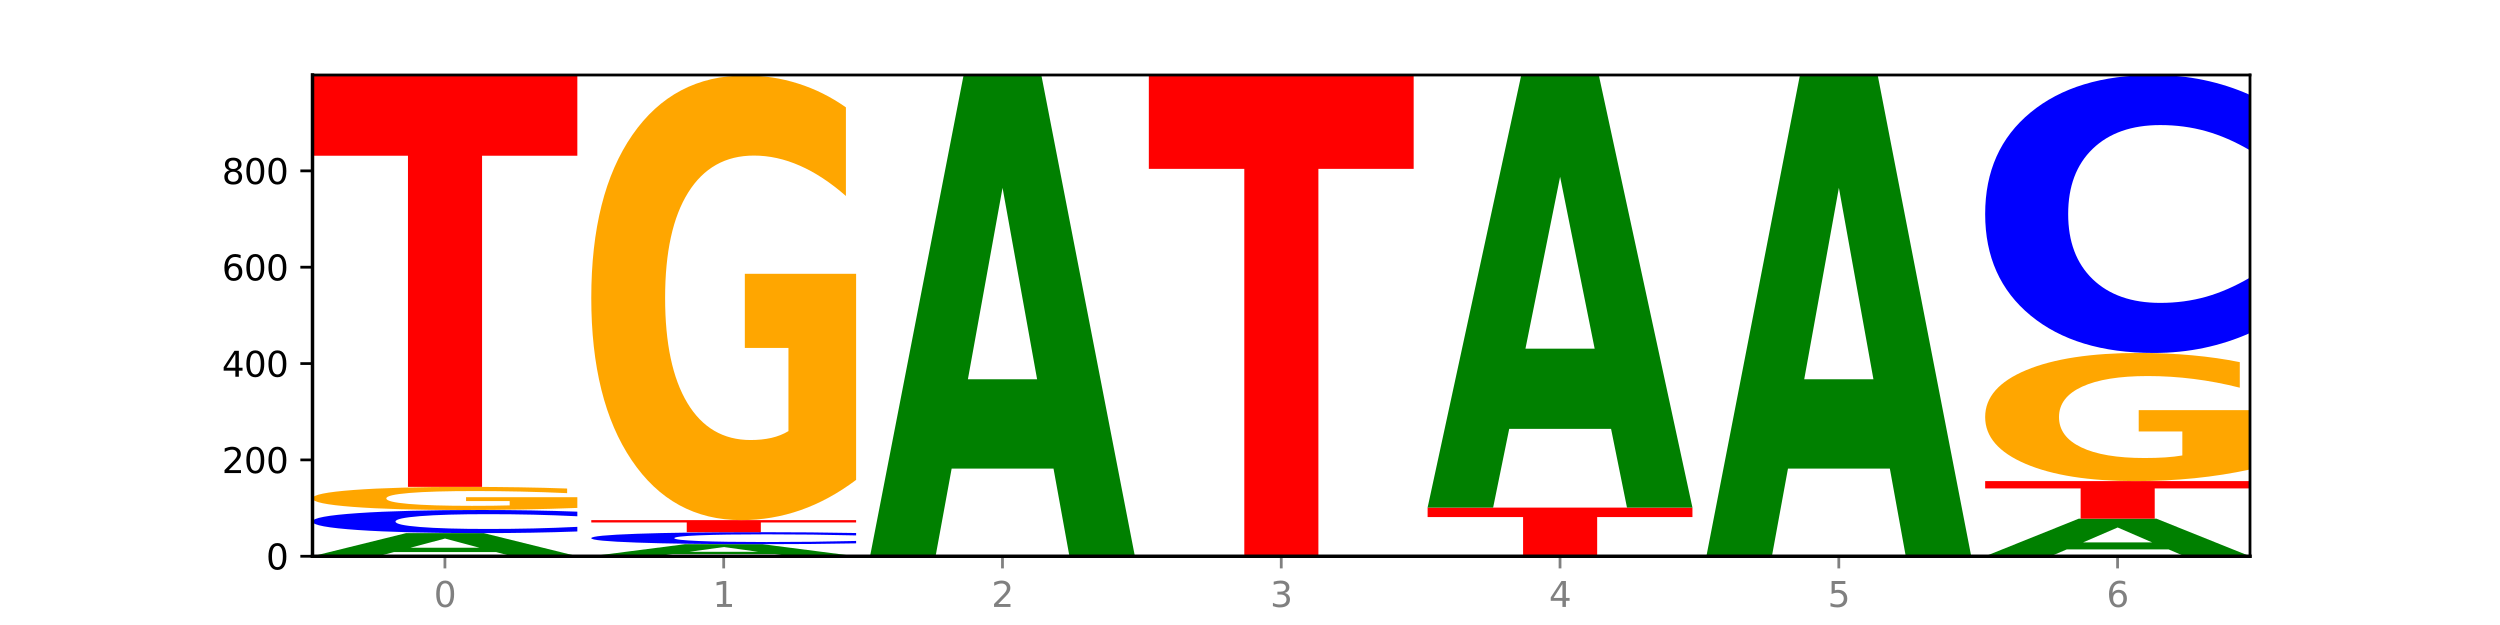 <?xml version="1.0" encoding="utf-8" standalone="no"?>
<!DOCTYPE svg PUBLIC "-//W3C//DTD SVG 1.1//EN"
  "http://www.w3.org/Graphics/SVG/1.1/DTD/svg11.dtd">
<svg xmlns:xlink="http://www.w3.org/1999/xlink" width="720pt" height="180pt" viewBox="0 0 720 180" xmlns="http://www.w3.org/2000/svg" version="1.1">
 <defs>
  <style type="text/css">*{stroke-linejoin: round; stroke-linecap: butt}</style>
 </defs>
 <g id="figure_1">
  <g id="patch_1">
   <path d="M 0 180 
L 720 180 
L 720 0 
L 0 0 
z
" style="fill: #ffffff"/>
  </g>
  <g id="axes_1">
   <g id="patch_2">
    <path d="M 90 160.2 
L 648 160.2 
L 648 21.6 
L 90 21.6 
z
" style="fill: #ffffff"/>
   </g>
   <g id="line2d_1">
    <path d="M 90 160.2 
L 648 160.2 
" clip-path="url(#pf4fd297ca5)" style="fill: none; stroke: #000000; stroke-width: 0.5; stroke-linecap: square"/>
   </g>
   <g id="patch_3">
    <path d="M 142.835 158.987 
L 113.501 158.987 
L 108.87 160.2 
L 90 160.2 
L 116.948 153.541 
L 139.326 153.541 
L 166.273 160.2 
L 147.419 160.2 
L 142.835 158.987 
z
M 118.18 157.751 
L 138.109 157.751 
L 128.16 155.102 
L 118.18 157.751 
z
" clip-path="url(#pf4fd297ca5)" style="fill: #008000"/>
   </g>
   <g id="patch_4">
    <path d="M 166.273 153.063 
Q 159.893 153.3 152.994 153.419 
Q 146.095 153.541 138.581 153.541 
Q 116.174 153.541 103.087 152.644 
Q 90 151.747 90 150.213 
Q 90 148.674 103.087 147.778 
Q 116.174 146.881 138.581 146.881 
Q 146.095 146.881 152.994 147.002 
Q 159.893 147.122 166.273 147.358 
L 166.273 148.686 
Q 159.836 148.372 153.59 148.226 
Q 147.344 148.081 140.445 148.081 
Q 128.069 148.081 120.978 148.649 
Q 113.906 149.216 113.906 150.213 
Q 113.906 151.206 120.978 151.774 
Q 128.069 152.341 140.445 152.341 
Q 147.344 152.341 153.59 152.195 
Q 159.836 152.048 166.273 151.734 
L 166.273 153.063 
z
" clip-path="url(#pf4fd297ca5)" style="fill: #0000ff"/>
   </g>
   <g id="patch_5">
    <path d="M 166.273 146.279 
Q 158.581 146.58 150.308 146.731 
Q 142.034 146.881 133.214 146.881 
Q 113.282 146.881 101.641 145.984 
Q 90 145.087 90 143.553 
Q 90 142.002 101.846 141.112 
Q 113.709 140.222 134.342 140.222 
Q 142.291 140.222 149.573 140.343 
Q 156.872 140.462 163.333 140.699 
L 163.333 142.026 
Q 156.667 141.722 150.068 141.572 
Q 143.47 141.421 136.838 141.421 
Q 124.564 141.421 117.914 141.974 
Q 111.265 142.526 111.265 143.553 
Q 111.265 144.571 117.675 145.127 
Q 124.085 145.682 135.88 145.682 
Q 139.094 145.682 141.846 145.65 
Q 144.598 145.617 146.786 145.548 
L 146.786 144.302 
L 134.222 144.302 
L 134.222 143.192 
L 166.273 143.192 
L 166.273 146.279 
z
" clip-path="url(#pf4fd297ca5)" style="fill: #ffa600"/>
   </g>
   <g id="patch_6">
    <path d="M 90 21.739 
L 166.273 21.739 
L 166.273 44.846 
L 138.833 44.846 
L 138.833 140.222 
L 117.494 140.222 
L 117.494 44.846 
L 90 44.846 
L 90 21.739 
z
" clip-path="url(#pf4fd297ca5)" style="fill: #ff0000"/>
   </g>
   <g id="patch_7">
    <path d="M 223.122 159.568 
L 193.789 159.568 
L 189.157 160.2 
L 170.288 160.2 
L 197.235 156.732 
L 219.614 156.732 
L 246.561 160.2 
L 227.707 160.2 
L 223.122 159.568 
z
M 198.467 158.924 
L 218.397 158.924 
L 208.448 157.545 
L 198.467 158.924 
z
" clip-path="url(#pf4fd297ca5)" style="fill: #008000"/>
   </g>
   <g id="patch_8">
    <path d="M 246.561 156.483 
Q 240.181 156.606 233.282 156.668 
Q 226.383 156.732 218.869 156.732 
Q 196.462 156.732 183.375 156.264 
Q 170.288 155.797 170.288 154.998 
Q 170.288 154.197 183.375 153.73 
Q 196.462 153.263 218.869 153.263 
Q 226.383 153.263 233.282 153.326 
Q 240.181 153.388 246.561 153.512 
L 246.561 154.203 
Q 240.123 154.04 233.878 153.964 
Q 227.632 153.888 220.733 153.888 
Q 208.357 153.888 201.266 154.184 
Q 194.194 154.479 194.194 154.998 
Q 194.194 155.516 201.266 155.812 
Q 208.357 156.107 220.733 156.107 
Q 227.632 156.107 233.878 156.031 
Q 240.123 155.954 246.561 155.791 
L 246.561 156.483 
z
" clip-path="url(#pf4fd297ca5)" style="fill: #0000ff"/>
   </g>
   <g id="patch_9">
    <path d="M 170.288 149.795 
L 246.561 149.795 
L 246.561 150.471 
L 219.12 150.471 
L 219.12 153.263 
L 197.782 153.263 
L 197.782 150.471 
L 170.288 150.471 
L 170.288 149.795 
z
" clip-path="url(#pf4fd297ca5)" style="fill: #ff0000"/>
   </g>
   <g id="patch_10">
    <path d="M 246.561 138.208 
Q 238.869 144.002 230.595 146.911 
Q 222.322 149.795 213.501 149.795 
Q 193.57 149.795 181.929 132.548 
Q 170.288 115.301 170.288 85.806 
Q 170.288 55.968 182.134 38.853 
Q 193.997 21.739 214.63 21.739 
Q 222.578 21.739 229.86 24.067 
Q 237.159 26.368 243.621 30.918 
L 243.621 56.444 
Q 236.954 50.598 230.356 47.715 
Q 223.758 44.805 217.125 44.805 
Q 204.852 44.805 198.202 55.439 
Q 191.553 66.046 191.553 85.806 
Q 191.553 105.381 197.963 116.068 
Q 204.373 126.728 216.168 126.728 
Q 219.382 126.728 222.134 126.12 
Q 224.886 125.485 227.074 124.162 
L 227.074 100.196 
L 214.51 100.196 
L 214.51 78.849 
L 246.561 78.849 
L 246.561 138.208 
z
" clip-path="url(#pf4fd297ca5)" style="fill: #ffa600"/>
   </g>
   <g id="patch_11">
    <path d="M 303.41 134.951 
L 274.077 134.951 
L 269.445 160.2 
L 250.576 160.2 
L 277.523 21.6 
L 299.901 21.6 
L 326.849 160.2 
L 307.995 160.2 
L 303.41 134.951 
z
M 278.755 109.228 
L 298.685 109.228 
L 288.736 54.096 
L 278.755 109.228 
z
" clip-path="url(#pf4fd297ca5)" style="fill: #008000"/>
   </g>
   <g id="patch_12">
    <path d="M 330.863 21.6 
L 407.137 21.6 
L 407.137 48.631 
L 379.696 48.631 
L 379.696 160.2 
L 358.357 160.2 
L 358.357 48.631 
L 330.863 48.631 
L 330.863 21.6 
z
" clip-path="url(#pf4fd297ca5)" style="fill: #ff0000"/>
   </g>
   <g id="patch_13">
    <path d="M 411.151 146.187 
L 487.424 146.187 
L 487.424 148.92 
L 459.984 148.92 
L 459.984 160.2 
L 438.645 160.2 
L 438.645 148.92 
L 411.151 148.92 
L 411.151 146.187 
z
" clip-path="url(#pf4fd297ca5)" style="fill: #ff0000"/>
   </g>
   <g id="patch_14">
    <path d="M 463.986 123.517 
L 434.652 123.517 
L 430.021 146.187 
L 411.151 146.187 
L 438.099 21.739 
L 460.477 21.739 
L 487.424 146.187 
L 468.571 146.187 
L 463.986 123.517 
z
M 439.331 100.419 
L 459.261 100.419 
L 449.311 50.917 
L 439.331 100.419 
z
" clip-path="url(#pf4fd297ca5)" style="fill: #008000"/>
   </g>
   <g id="patch_15">
    <path d="M 544.273 134.951 
L 514.94 134.951 
L 510.308 160.2 
L 491.439 160.2 
L 518.386 21.6 
L 540.765 21.6 
L 567.712 160.2 
L 548.858 160.2 
L 544.273 134.951 
z
M 519.618 109.228 
L 539.548 109.228 
L 529.599 54.096 
L 519.618 109.228 
z
" clip-path="url(#pf4fd297ca5)" style="fill: #008000"/>
   </g>
   <g id="patch_16">
    <path d="M 624.561 158.229 
L 595.228 158.229 
L 590.596 160.2 
L 571.727 160.2 
L 598.674 149.378 
L 621.052 149.378 
L 648 160.2 
L 629.146 160.2 
L 624.561 158.229 
z
M 599.906 156.22 
L 619.836 156.22 
L 609.887 151.916 
L 599.906 156.22 
z
" clip-path="url(#pf4fd297ca5)" style="fill: #008000"/>
   </g>
   <g id="patch_17">
    <path d="M 571.727 138.557 
L 648 138.557 
L 648 140.667 
L 620.559 140.667 
L 620.559 149.378 
L 599.221 149.378 
L 599.221 140.667 
L 571.727 140.667 
L 571.727 138.557 
z
" clip-path="url(#pf4fd297ca5)" style="fill: #ff0000"/>
   </g>
   <g id="patch_18">
    <path d="M 648 135.218 
Q 640.308 136.887 632.034 137.726 
Q 623.761 138.557 614.94 138.557 
Q 595.009 138.557 583.368 133.586 
Q 571.727 128.616 571.727 120.116 
Q 571.727 111.517 583.573 106.585 
Q 595.436 101.652 616.068 101.652 
Q 624.017 101.652 631.299 102.323 
Q 638.598 102.986 645.06 104.298 
L 645.06 111.654 
Q 638.393 109.969 631.795 109.138 
Q 625.197 108.3 618.564 108.3 
Q 606.291 108.3 599.641 111.364 
Q 592.992 114.421 592.992 120.116 
Q 592.992 125.757 599.402 128.837 
Q 605.812 131.909 617.607 131.909 
Q 620.821 131.909 623.573 131.734 
Q 626.325 131.551 628.513 131.17 
L 628.513 124.263 
L 615.949 124.263 
L 615.949 118.111 
L 648 118.111 
L 648 135.218 
z
" clip-path="url(#pf4fd297ca5)" style="fill: #ffa600"/>
   </g>
   <g id="patch_19">
    <path d="M 648 95.914 
Q 641.62 98.758 634.721 100.197 
Q 627.822 101.652 620.308 101.652 
Q 597.901 101.652 584.814 90.871 
Q 571.727 80.089 571.727 61.651 
Q 571.727 43.147 584.814 32.382 
Q 597.901 21.6 620.308 21.6 
Q 627.822 21.6 634.721 23.055 
Q 641.62 24.494 648 27.338 
L 648 43.296 
Q 641.562 39.525 635.317 37.773 
Q 629.071 36.02 622.172 36.02 
Q 609.796 36.02 602.705 42.849 
Q 595.633 49.662 595.633 61.651 
Q 595.633 73.59 602.705 80.42 
Q 609.796 87.233 622.172 87.233 
Q 629.071 87.233 635.317 85.48 
Q 641.562 83.71 648 79.94 
L 648 95.914 
z
" clip-path="url(#pf4fd297ca5)" style="fill: #0000ff"/>
   </g>
   <g id="matplotlib.axis_1">
    <g id="xtick_1">
     <g id="line2d_2">
      <defs>
       <path id="md67a2b4bf6" d="M 0 0 
L 0 3.5 
" style="stroke: #808080; stroke-width: 0.8"/>
      </defs>
      <g>
       <use xlink:href="#md67a2b4bf6" x="128.137" y="160.2" style="fill: #808080; stroke: #808080; stroke-width: 0.8"/>
      </g>
     </g>
     <g id="text_1">
      <!-- 0 -->
      <g style="fill: #808080" transform="translate(124.955 174.798) scale(0.1 -0.1)">
       <defs>
        <path id="DejaVuSans-30" d="M 2034 4250 
Q 1547 4250 1301 3770 
Q 1056 3291 1056 2328 
Q 1056 1369 1301 889 
Q 1547 409 2034 409 
Q 2525 409 2770 889 
Q 3016 1369 3016 2328 
Q 3016 3291 2770 3770 
Q 2525 4250 2034 4250 
z
M 2034 4750 
Q 2819 4750 3233 4129 
Q 3647 3509 3647 2328 
Q 3647 1150 3233 529 
Q 2819 -91 2034 -91 
Q 1250 -91 836 529 
Q 422 1150 422 2328 
Q 422 3509 836 4129 
Q 1250 4750 2034 4750 
z
" transform="scale(0.016)"/>
       </defs>
       <use xlink:href="#DejaVuSans-30"/>
      </g>
     </g>
    </g>
    <g id="xtick_2">
     <g id="line2d_3">
      <g>
       <use xlink:href="#md67a2b4bf6" x="208.424" y="160.2" style="fill: #808080; stroke: #808080; stroke-width: 0.8"/>
      </g>
     </g>
     <g id="text_2">
      <!-- 1 -->
      <g style="fill: #808080" transform="translate(205.243 174.798) scale(0.1 -0.1)">
       <defs>
        <path id="DejaVuSans-31" d="M 794 531 
L 1825 531 
L 1825 4091 
L 703 3866 
L 703 4441 
L 1819 4666 
L 2450 4666 
L 2450 531 
L 3481 531 
L 3481 0 
L 794 0 
L 794 531 
z
" transform="scale(0.016)"/>
       </defs>
       <use xlink:href="#DejaVuSans-31"/>
      </g>
     </g>
    </g>
    <g id="xtick_3">
     <g id="line2d_4">
      <g>
       <use xlink:href="#md67a2b4bf6" x="288.712" y="160.2" style="fill: #808080; stroke: #808080; stroke-width: 0.8"/>
      </g>
     </g>
     <g id="text_3">
      <!-- 2 -->
      <g style="fill: #808080" transform="translate(285.531 174.798) scale(0.1 -0.1)">
       <defs>
        <path id="DejaVuSans-32" d="M 1228 531 
L 3431 531 
L 3431 0 
L 469 0 
L 469 531 
Q 828 903 1448 1529 
Q 2069 2156 2228 2338 
Q 2531 2678 2651 2914 
Q 2772 3150 2772 3378 
Q 2772 3750 2511 3984 
Q 2250 4219 1831 4219 
Q 1534 4219 1204 4116 
Q 875 4013 500 3803 
L 500 4441 
Q 881 4594 1212 4672 
Q 1544 4750 1819 4750 
Q 2544 4750 2975 4387 
Q 3406 4025 3406 3419 
Q 3406 3131 3298 2873 
Q 3191 2616 2906 2266 
Q 2828 2175 2409 1742 
Q 1991 1309 1228 531 
z
" transform="scale(0.016)"/>
       </defs>
       <use xlink:href="#DejaVuSans-32"/>
      </g>
     </g>
    </g>
    <g id="xtick_4">
     <g id="line2d_5">
      <g>
       <use xlink:href="#md67a2b4bf6" x="369" y="160.2" style="fill: #808080; stroke: #808080; stroke-width: 0.8"/>
      </g>
     </g>
     <g id="text_4">
      <!-- 3 -->
      <g style="fill: #808080" transform="translate(365.819 174.798) scale(0.1 -0.1)">
       <defs>
        <path id="DejaVuSans-33" d="M 2597 2516 
Q 3050 2419 3304 2112 
Q 3559 1806 3559 1356 
Q 3559 666 3084 287 
Q 2609 -91 1734 -91 
Q 1441 -91 1130 -33 
Q 819 25 488 141 
L 488 750 
Q 750 597 1062 519 
Q 1375 441 1716 441 
Q 2309 441 2620 675 
Q 2931 909 2931 1356 
Q 2931 1769 2642 2001 
Q 2353 2234 1838 2234 
L 1294 2234 
L 1294 2753 
L 1863 2753 
Q 2328 2753 2575 2939 
Q 2822 3125 2822 3475 
Q 2822 3834 2567 4026 
Q 2313 4219 1838 4219 
Q 1578 4219 1281 4162 
Q 984 4106 628 3988 
L 628 4550 
Q 988 4650 1302 4700 
Q 1616 4750 1894 4750 
Q 2613 4750 3031 4423 
Q 3450 4097 3450 3541 
Q 3450 3153 3228 2886 
Q 3006 2619 2597 2516 
z
" transform="scale(0.016)"/>
       </defs>
       <use xlink:href="#DejaVuSans-33"/>
      </g>
     </g>
    </g>
    <g id="xtick_5">
     <g id="line2d_6">
      <g>
       <use xlink:href="#md67a2b4bf6" x="449.288" y="160.2" style="fill: #808080; stroke: #808080; stroke-width: 0.8"/>
      </g>
     </g>
     <g id="text_5">
      <!-- 4 -->
      <g style="fill: #808080" transform="translate(446.107 174.798) scale(0.1 -0.1)">
       <defs>
        <path id="DejaVuSans-34" d="M 2419 4116 
L 825 1625 
L 2419 1625 
L 2419 4116 
z
M 2253 4666 
L 3047 4666 
L 3047 1625 
L 3713 1625 
L 3713 1100 
L 3047 1100 
L 3047 0 
L 2419 0 
L 2419 1100 
L 313 1100 
L 313 1709 
L 2253 4666 
z
" transform="scale(0.016)"/>
       </defs>
       <use xlink:href="#DejaVuSans-34"/>
      </g>
     </g>
    </g>
    <g id="xtick_6">
     <g id="line2d_7">
      <g>
       <use xlink:href="#md67a2b4bf6" x="529.576" y="160.2" style="fill: #808080; stroke: #808080; stroke-width: 0.8"/>
      </g>
     </g>
     <g id="text_6">
      <!-- 5 -->
      <g style="fill: #808080" transform="translate(526.394 174.798) scale(0.1 -0.1)">
       <defs>
        <path id="DejaVuSans-35" d="M 691 4666 
L 3169 4666 
L 3169 4134 
L 1269 4134 
L 1269 2991 
Q 1406 3038 1543 3061 
Q 1681 3084 1819 3084 
Q 2600 3084 3056 2656 
Q 3513 2228 3513 1497 
Q 3513 744 3044 326 
Q 2575 -91 1722 -91 
Q 1428 -91 1123 -41 
Q 819 9 494 109 
L 494 744 
Q 775 591 1075 516 
Q 1375 441 1709 441 
Q 2250 441 2565 725 
Q 2881 1009 2881 1497 
Q 2881 1984 2565 2268 
Q 2250 2553 1709 2553 
Q 1456 2553 1204 2497 
Q 953 2441 691 2322 
L 691 4666 
z
" transform="scale(0.016)"/>
       </defs>
       <use xlink:href="#DejaVuSans-35"/>
      </g>
     </g>
    </g>
    <g id="xtick_7">
     <g id="line2d_8">
      <g>
       <use xlink:href="#md67a2b4bf6" x="609.863" y="160.2" style="fill: #808080; stroke: #808080; stroke-width: 0.8"/>
      </g>
     </g>
     <g id="text_7">
      <!-- 6 -->
      <g style="fill: #808080" transform="translate(606.682 174.798) scale(0.1 -0.1)">
       <defs>
        <path id="DejaVuSans-36" d="M 2113 2584 
Q 1688 2584 1439 2293 
Q 1191 2003 1191 1497 
Q 1191 994 1439 701 
Q 1688 409 2113 409 
Q 2538 409 2786 701 
Q 3034 994 3034 1497 
Q 3034 2003 2786 2293 
Q 2538 2584 2113 2584 
z
M 3366 4563 
L 3366 3988 
Q 3128 4100 2886 4159 
Q 2644 4219 2406 4219 
Q 1781 4219 1451 3797 
Q 1122 3375 1075 2522 
Q 1259 2794 1537 2939 
Q 1816 3084 2150 3084 
Q 2853 3084 3261 2657 
Q 3669 2231 3669 1497 
Q 3669 778 3244 343 
Q 2819 -91 2113 -91 
Q 1303 -91 875 529 
Q 447 1150 447 2328 
Q 447 3434 972 4092 
Q 1497 4750 2381 4750 
Q 2619 4750 2861 4703 
Q 3103 4656 3366 4563 
z
" transform="scale(0.016)"/>
       </defs>
       <use xlink:href="#DejaVuSans-36"/>
      </g>
     </g>
    </g>
   </g>
   <g id="matplotlib.axis_2">
    <g id="ytick_1">
     <g id="line2d_9">
      <defs>
       <path id="m6001a54176" d="M 0 0 
L -3.5 0 
" style="stroke: #000000; stroke-width: 0.8"/>
      </defs>
      <g>
       <use xlink:href="#m6001a54176" x="90" y="160.2" style="stroke: #000000; stroke-width: 0.8"/>
      </g>
     </g>
     <g id="text_8">
      <!-- 0 -->
      <g transform="translate(76.638 163.999) scale(0.1 -0.1)">
       <use xlink:href="#DejaVuSans-30"/>
      </g>
     </g>
    </g>
    <g id="ytick_2">
     <g id="line2d_10">
      <g>
       <use xlink:href="#m6001a54176" x="90" y="132.452" style="stroke: #000000; stroke-width: 0.8"/>
      </g>
     </g>
     <g id="text_9">
      <!-- 200 -->
      <g transform="translate(63.913 136.251) scale(0.1 -0.1)">
       <use xlink:href="#DejaVuSans-32"/>
       <use xlink:href="#DejaVuSans-30" x="63.623"/>
       <use xlink:href="#DejaVuSans-30" x="127.246"/>
      </g>
     </g>
    </g>
    <g id="ytick_3">
     <g id="line2d_11">
      <g>
       <use xlink:href="#m6001a54176" x="90" y="104.705" style="stroke: #000000; stroke-width: 0.8"/>
      </g>
     </g>
     <g id="text_10">
      <!-- 400 -->
      <g transform="translate(63.913 108.504) scale(0.1 -0.1)">
       <use xlink:href="#DejaVuSans-34"/>
       <use xlink:href="#DejaVuSans-30" x="63.623"/>
       <use xlink:href="#DejaVuSans-30" x="127.246"/>
      </g>
     </g>
    </g>
    <g id="ytick_4">
     <g id="line2d_12">
      <g>
       <use xlink:href="#m6001a54176" x="90" y="76.957" style="stroke: #000000; stroke-width: 0.8"/>
      </g>
     </g>
     <g id="text_11">
      <!-- 600 -->
      <g transform="translate(63.913 80.756) scale(0.1 -0.1)">
       <use xlink:href="#DejaVuSans-36"/>
       <use xlink:href="#DejaVuSans-30" x="63.623"/>
       <use xlink:href="#DejaVuSans-30" x="127.246"/>
      </g>
     </g>
    </g>
    <g id="ytick_5">
     <g id="line2d_13">
      <g>
       <use xlink:href="#m6001a54176" x="90" y="49.209" style="stroke: #000000; stroke-width: 0.8"/>
      </g>
     </g>
     <g id="text_12">
      <!-- 800 -->
      <g transform="translate(63.913 53.008) scale(0.1 -0.1)">
       <defs>
        <path id="DejaVuSans-38" d="M 2034 2216 
Q 1584 2216 1326 1975 
Q 1069 1734 1069 1313 
Q 1069 891 1326 650 
Q 1584 409 2034 409 
Q 2484 409 2743 651 
Q 3003 894 3003 1313 
Q 3003 1734 2745 1975 
Q 2488 2216 2034 2216 
z
M 1403 2484 
Q 997 2584 770 2862 
Q 544 3141 544 3541 
Q 544 4100 942 4425 
Q 1341 4750 2034 4750 
Q 2731 4750 3128 4425 
Q 3525 4100 3525 3541 
Q 3525 3141 3298 2862 
Q 3072 2584 2669 2484 
Q 3125 2378 3379 2068 
Q 3634 1759 3634 1313 
Q 3634 634 3220 271 
Q 2806 -91 2034 -91 
Q 1263 -91 848 271 
Q 434 634 434 1313 
Q 434 1759 690 2068 
Q 947 2378 1403 2484 
z
M 1172 3481 
Q 1172 3119 1398 2916 
Q 1625 2713 2034 2713 
Q 2441 2713 2670 2916 
Q 2900 3119 2900 3481 
Q 2900 3844 2670 4047 
Q 2441 4250 2034 4250 
Q 1625 4250 1398 4047 
Q 1172 3844 1172 3481 
z
" transform="scale(0.016)"/>
       </defs>
       <use xlink:href="#DejaVuSans-38"/>
       <use xlink:href="#DejaVuSans-30" x="63.623"/>
       <use xlink:href="#DejaVuSans-30" x="127.246"/>
      </g>
     </g>
    </g>
   </g>
   <g id="patch_20">
    <path d="M 90 160.2 
L 90 21.6 
" style="fill: none; stroke: #000000; stroke-linejoin: miter; stroke-linecap: square"/>
   </g>
   <g id="patch_21">
    <path d="M 648 160.2 
L 648 21.6 
" style="fill: none; stroke: #000000; stroke-width: 0.8; stroke-linejoin: miter; stroke-linecap: square"/>
   </g>
   <g id="patch_22">
    <path d="M 90 160.2 
L 648 160.2 
" style="fill: none; stroke: #000000; stroke-linejoin: miter; stroke-linecap: square"/>
   </g>
   <g id="patch_23">
    <path d="M 90 21.6 
L 648 21.6 
" style="fill: none; stroke: #000000; stroke-width: 0.8; stroke-linejoin: miter; stroke-linecap: square"/>
   </g>
  </g>
 </g>
 <defs>
  <clipPath id="pf4fd297ca5">
   <rect x="90" y="21.6" width="558" height="138.6"/>
  </clipPath>
 </defs>
</svg>
